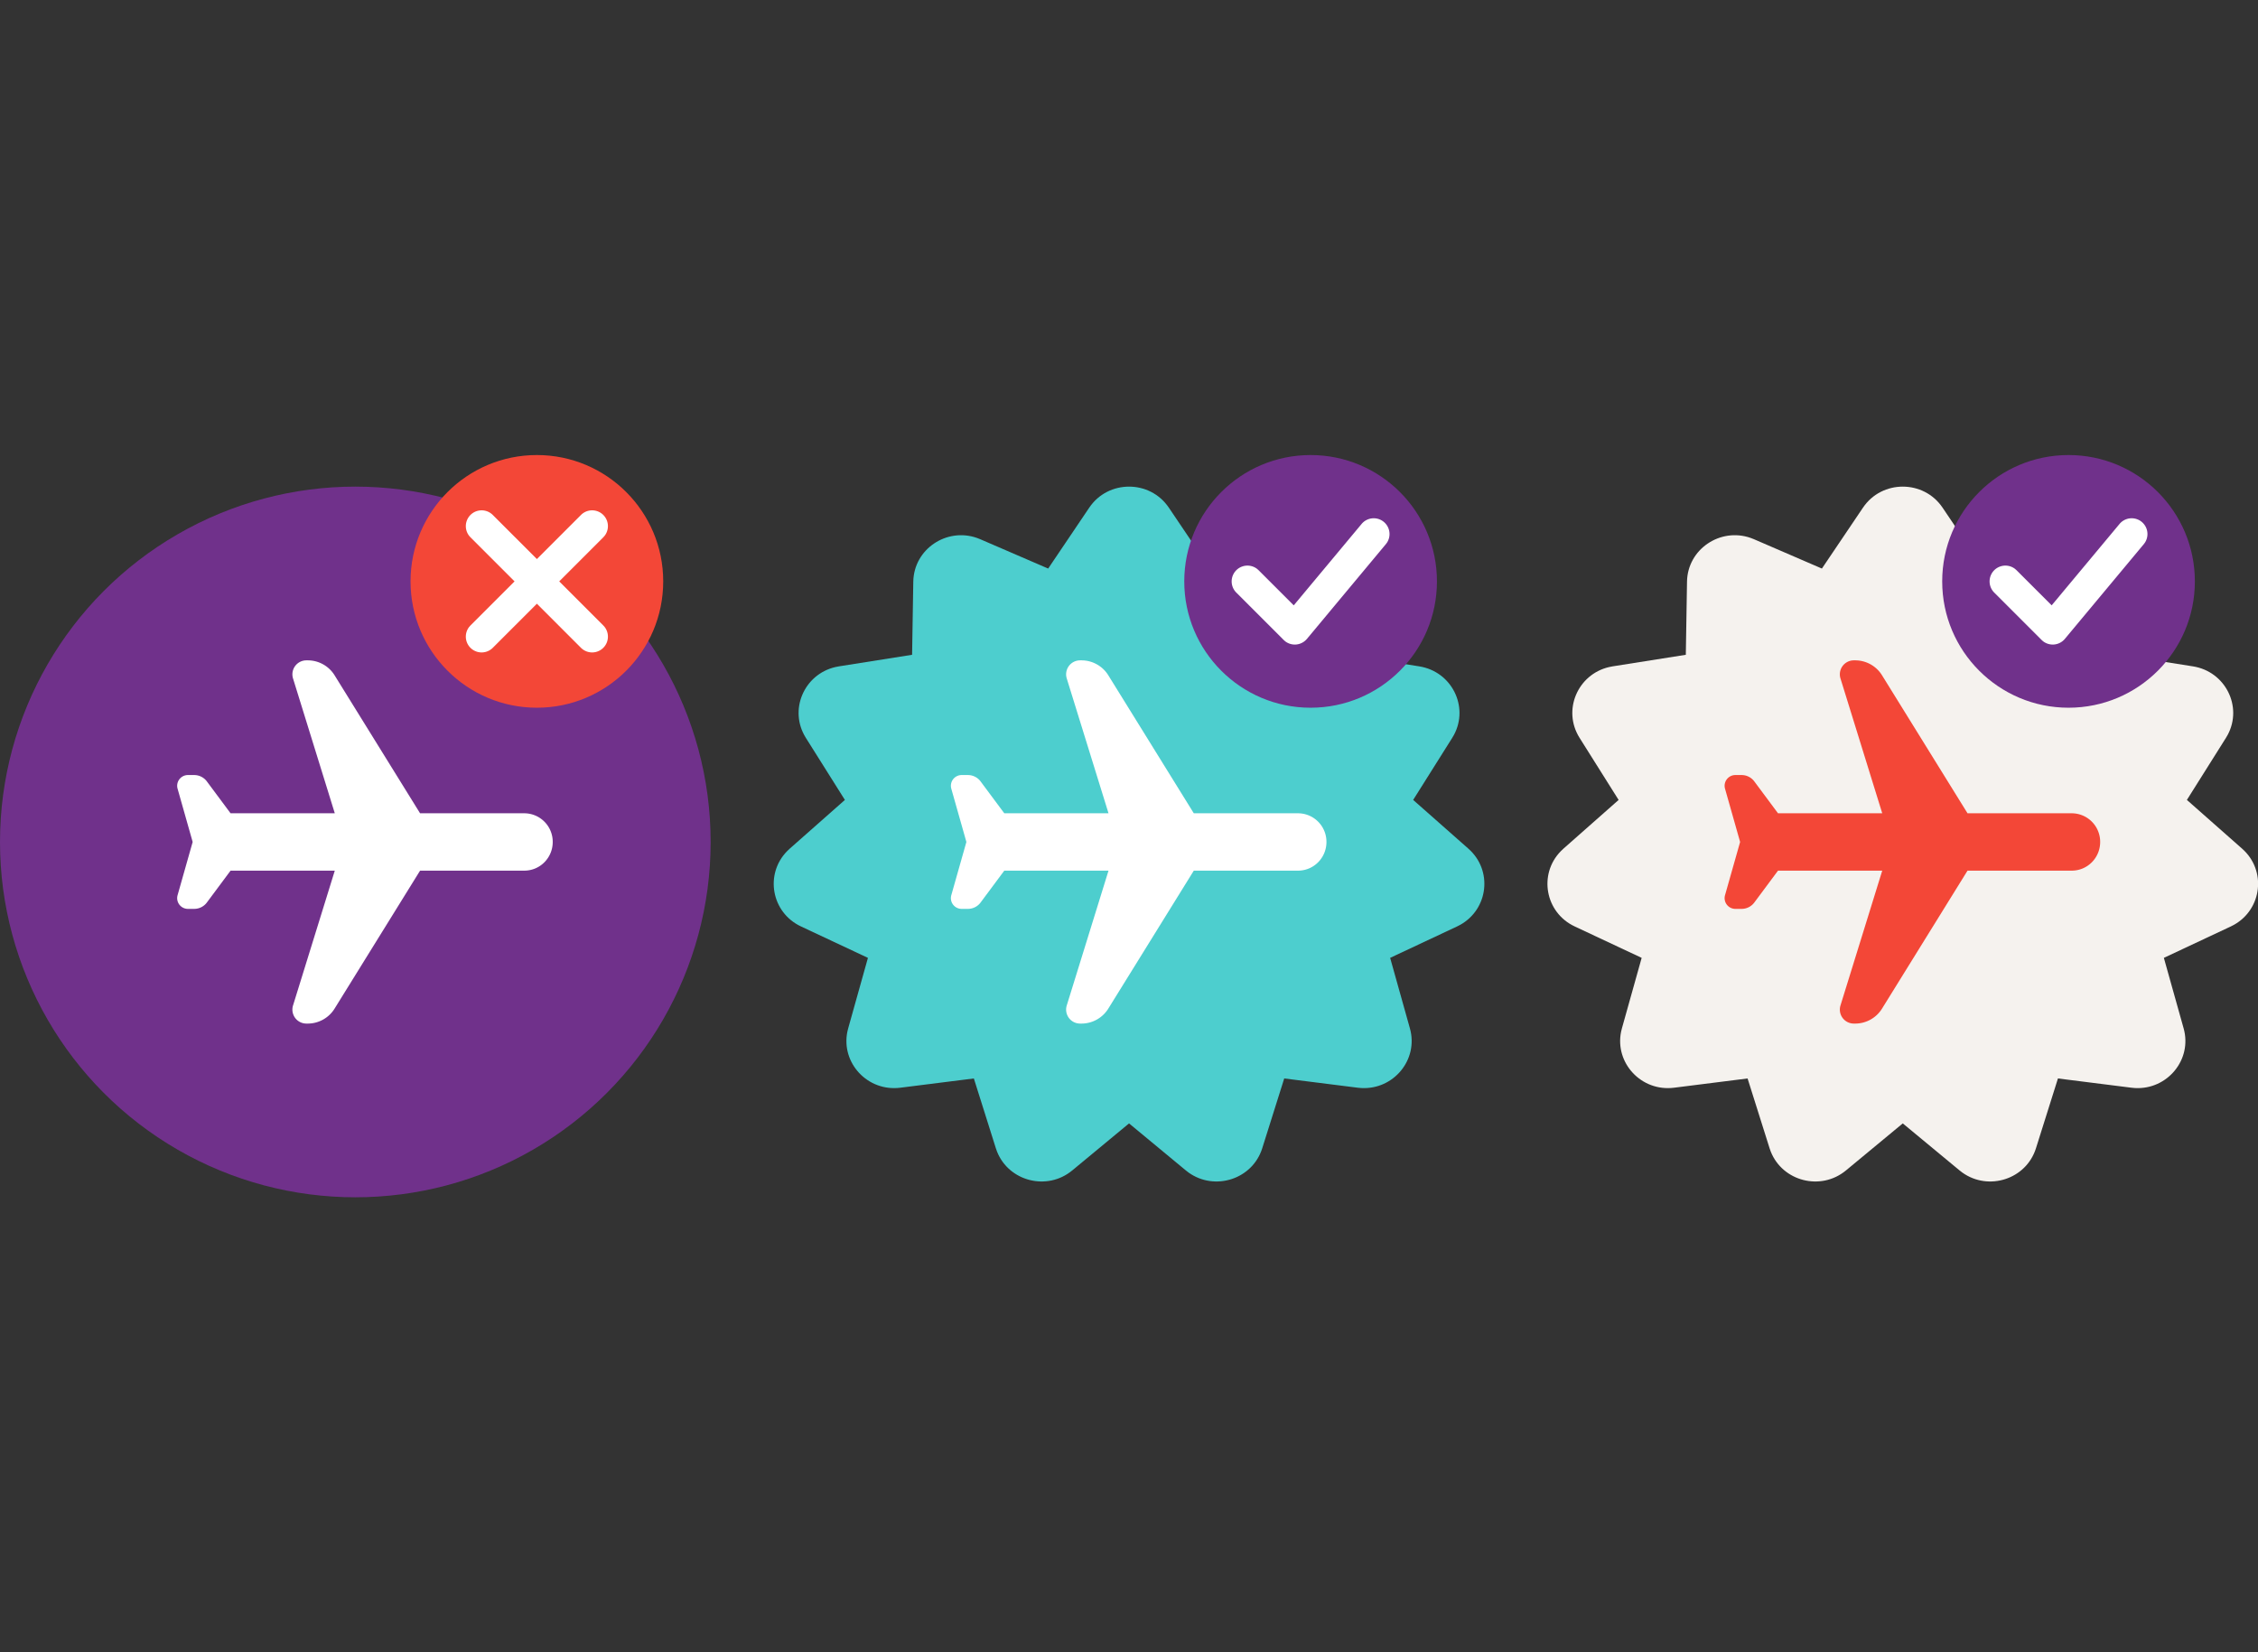 <svg xmlns="http://www.w3.org/2000/svg" xmlns:xlink="http://www.w3.org/1999/xlink" viewBox="0 0 164 120"><rect x="0" y="0" width="164" height="120" fill="#333333" stroke="none"/><defs><path id="a" d="M17.379 5.188 13.077 3.33l-.205-.08c-1.926-.677-4.001.709-4.034 2.768l-.076 4.63-4.636.733-.224.044c-1.986.462-2.968 2.73-1.87 4.479l2.475 3.935-3.498 3.089-.17.163c-1.411 1.448-.993 3.875.887 4.758l4.24 1.99-1.251 4.465-.052.213c-.404 1.976 1.281 3.805 3.352 3.545l4.658-.587 1.394 4.423.076.213c.746 1.874 3.163 2.51 4.76 1.188l3.597-2.978 3.597 2.978.18.139c1.655 1.178 4.037.424 4.656-1.54l1.393-4.423 4.659.587.22.02c2.041.113 3.636-1.793 3.08-3.778l-1.252-4.465 4.24-1.99.211-.109c1.767-.997 2.059-3.442.507-4.812l-3.5-3.09 2.476-3.934.114-.197c.946-1.783-.149-4-2.207-4.326l-4.638-.732-.074-4.631-.01-.218c-.177-2.01-2.317-3.295-4.23-2.47L27.62 5.188l-2.6-3.856c-1.198-1.776-3.842-1.776-5.04 0z"/><path id="e" fill="#fff" fill-rule="nonzero" d="M11.232 4.36a1 1 0 0 1 1.61 1.179l-.074.101-5 6a1 1 0 0 1-1.382.15l-.093-.083-3-3a1 1 0 0 1 1.32-1.497l.094.083 2.225 2.224z"/></defs><defs><use xlink:href="#a" id="c"/></defs><g fill="none" fill-rule="evenodd"><g transform="translate(0 35.343) scale(1.147)"><circle cx="22.5" cy="22.5" r="22.5" fill="#70318b"/><path fill="#fff" fill-rule="nonzero" d="M19.4 34h.086a2 2 0 0 0 1.7-.947l5.414-8.737h6.6c.996 0 1.8-.811 1.8-1.816a1.806 1.806 0 0 0-1.8-1.816h-6.6l-5.413-8.737a2 2 0 0 0-1.7-.947H19.4a.885.885 0 0 0-.845 1.146l2.645 8.538h-6.6l-1.5-2.017a1 1 0 0 0-.803-.404H11.9a.68.68 0 0 0-.655.866L12.2 22.5l-.955 3.37a.68.68 0 0 0 .655.867h.397a1 1 0 0 0 .803-.404l1.5-2.017h6.6l-2.645 8.538A.885.885 0 0 0 19.4 34z"/></g><g transform="translate(112.392 35.343) scale(1.147)"><mask id="b" fill="#fff"><use xlink:href="#a" width="100%" height="100%"/></mask><use xlink:href="#a" width="100%" height="100%" fill="#f5f2ee" fill-rule="nonzero"/><path fill="#f34737" fill-rule="nonzero" d="M34.5 26.1v-.086a2 2 0 0 0-.947-1.7L24.816 18.9v-6.6c0-.996-.811-1.8-1.816-1.8a1.806 1.806 0 0 0-1.816 1.8v6.6l-8.737 5.413a2 2 0 0 0-.947 1.7v.087a.885.885 0 0 0 1.146.845l8.538-2.645v6.6l-2.017 1.5a1 1 0 0 0-.404.803v.397a.68.68 0 0 0 .866.655L23 33.3l3.37.955a.68.68 0 0 0 .867-.655v-.397a1 1 0 0 0-.404-.803l-2.017-1.5v-6.6l8.538 2.645A.885.885 0 0 0 34.5 26.1z" mask="url(#b)" transform="rotate(90 23 22.5)"/></g><g transform="translate(29.818 33.049) scale(1.147)"><circle cx="8" cy="8" r="8" fill="#f34737"/><path fill="#fff" fill-rule="nonzero" d="M10.793 3.793a1 1 0 0 1 1.497 1.32l-.083.094-7 7a1 1 0 0 1-1.497-1.32l.083-.094z"/><path fill="#fff" fill-rule="nonzero" d="M5.207 3.793a1 1 0 0 0-1.497 1.32l.083.094 7 7a1 1 0 0 0 1.497-1.32l-.083-.094z"/></g><g transform="translate(56.196 35.343) scale(1.147)"><mask id="d" fill="#fff"><use xlink:href="#c" width="100%" height="100%"/></mask><use xlink:href="#c" width="100%" height="100%" fill="#4dcece" fill-rule="nonzero"/><path fill="#fff" fill-rule="nonzero" d="M34.5 26.1v-.086a2 2 0 0 0-.947-1.7L24.816 18.9v-6.6c0-.996-.811-1.8-1.816-1.8a1.806 1.806 0 0 0-1.816 1.8v6.6l-8.737 5.413a2 2 0 0 0-.947 1.7v.087a.885.885 0 0 0 1.146.845l8.538-2.645v6.6l-2.017 1.5a1 1 0 0 0-.404.803v.397a.68.68 0 0 0 .866.655L23 33.3l3.37.955a.68.68 0 0 0 .867-.655v-.397a1 1 0 0 0-.404-.803l-2.017-1.5v-6.6l8.538 2.645A.885.885 0 0 0 34.5 26.1z" mask="url(#d)" transform="rotate(90 23 22.5)"/></g><g transform="translate(86.014 33.049) scale(1.147)"><circle cx="8" cy="8" r="8" fill="#70318b"/><use xlink:href="#e" fill-rule="nonzero"/></g><g transform="translate(141.063 33.049) scale(1.147)"><circle cx="8" cy="8" r="8" fill="#70318b"/><use xlink:href="#e" fill-rule="nonzero"/></g></g></svg>